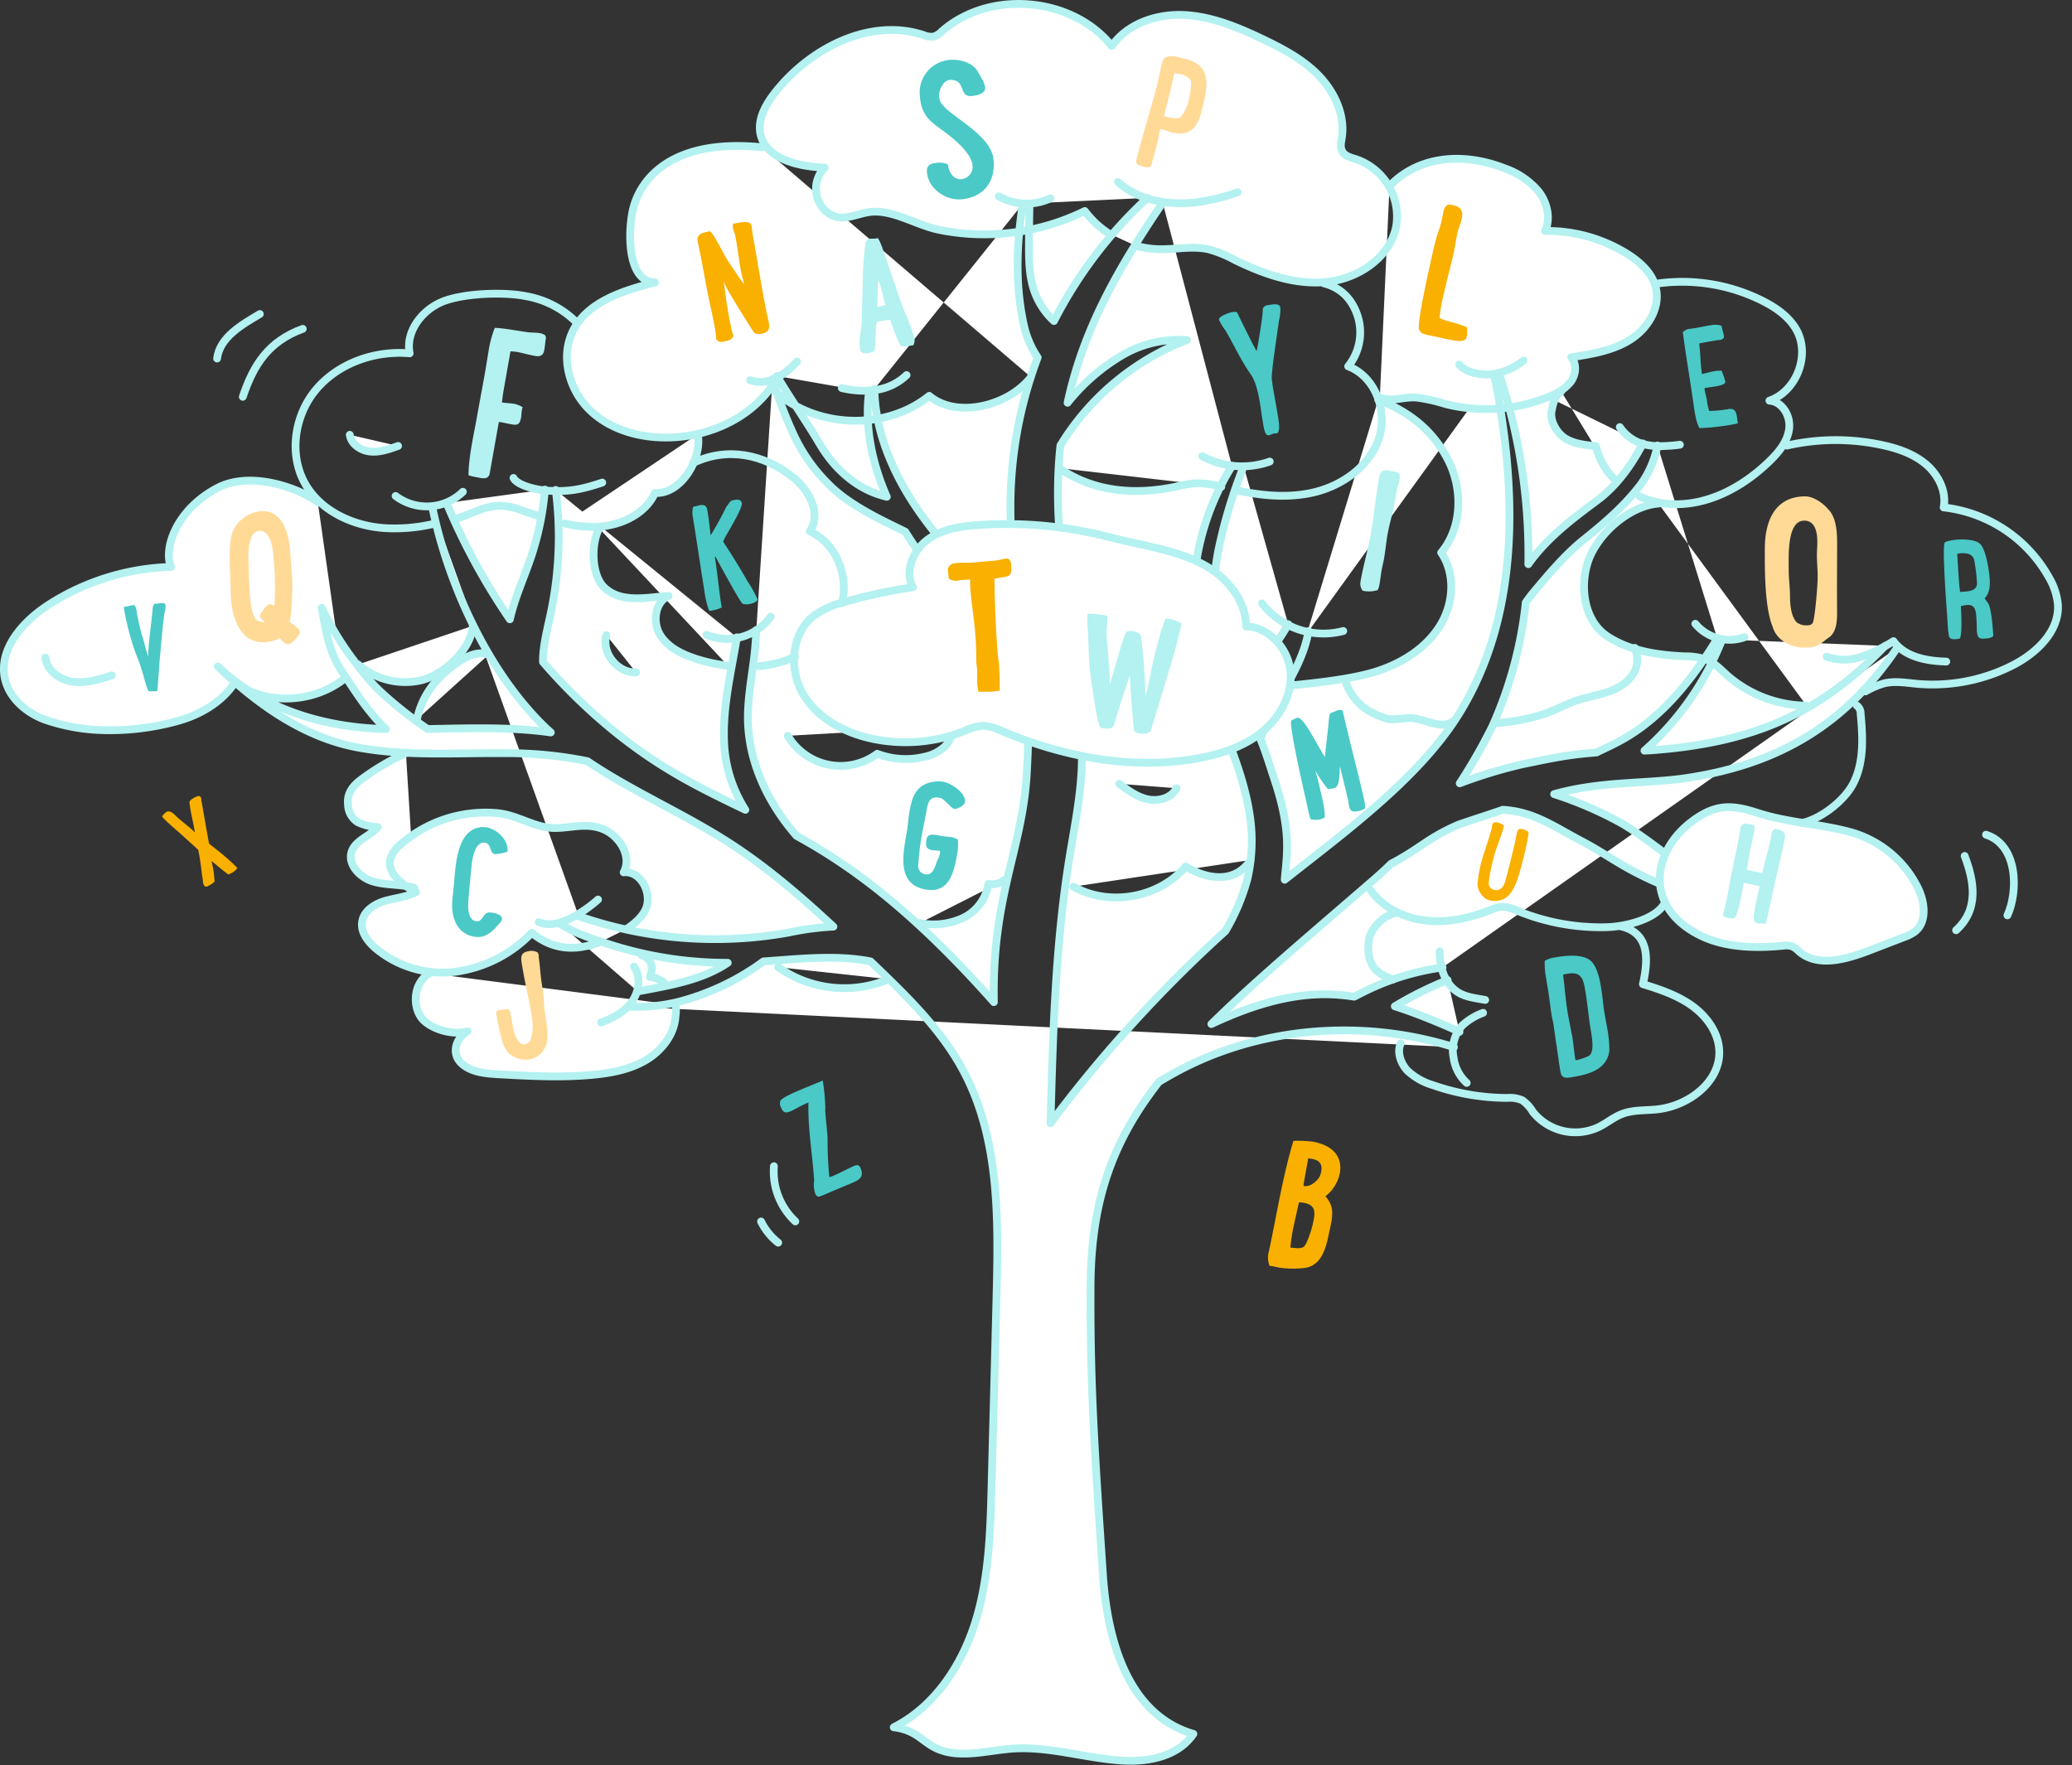 <svg xmlns="http://www.w3.org/2000/svg" viewBox="0 0 533.13 454.28"><rect x="0" y="0" width="533.13" height="454.28" fill="#333333" stroke="none"/><defs><style>.cls-1{fill:#fff;}.cls-2{fill:none;stroke:#b4f1f1;stroke-linecap:round;stroke-linejoin:round;stroke-width:2px;}.cls-3{fill:#b4f1f1;}.cls-4{fill:#4ac9c7;}.cls-5{fill:#f9b000;}.cls-6{fill:#ffda97;}</style></defs><title>Zeichenfläche 6</title><g id="Ebene_1" data-name="Ebene 1"><path class="cls-1" d="M401.7,100.73c-1.62,1.08-2.11,3.17-2.47,5.07-.49,2.59,1.46,5.89,3.77,7.18s5,1.57,7.67,1.83a17,17,0,0,0,4.92,8.7M357.53,47.88c7.68-8,19.33-8.63,29.65-4.55a19.92,19.92,0,0,1,8.76,6c2.17,2.86,3.09,6.83,1.64,10.1a39,39,0,0,1,20.81,5.72c3.44,2.1,6.72,5,7.66,8.92,1.24,5.14-2.09,10.51-6.59,13.35s-9.92,3.72-15.19,4.53c1.51,1.69,1.23,4.43-.08,6.27a12.41,12.41,0,0,1-5.52,3.82A42.66,42.66,0,0,1,372,104a44,44,0,0,0-7.47-1.68c-3.6-.26-6.09,1.21-9.5,0M11.68,169.24c.36,3.35,3.72,5.76,7.09,6.21s6.73-.59,10-1.62M90,111.9c.33,2.41,2.82,4.07,5.27,4.31s4.85-.61,7.16-1.44m53.59,48.69c-1.27,4.57,2.87,9.76,7.64,9.58M288,201.71c2.26,1.7,4.61,3.43,7.38,4s6.07-.35,7.33-2.86m-100-13.49a15.78,15.78,0,0,0,23,4.63,20.64,20.64,0,0,0,12.36.72,10.53,10.53,0,0,0,5-2.57A5.32,5.32,0,0,0,244.6,187m31.62,41.18c9.23,5.2,22,2.9,28.85-5.17,6.1,3.61,12.86,4.18,16.76-1.7m-85.18,16.25a18.22,18.22,0,0,0,11.15-1.33,11.71,11.71,0,0,0,6.51-8.75,5.17,5.17,0,0,0,4.14-1m-58.22,22.43A29.55,29.55,0,0,0,228.7,252M104.45,193.83a60.41,60.41,0,0,0-11.9,7.08c-3,2.37-3.17,4.6-3,6.23A5.49,5.49,0,0,0,92,211.56a13.16,13.16,0,0,0,5.21,1.29c-2,2.34-5.62,3.32-6.68,6.19-1.22,3.34,2,6.79,5.47,7.82s7.17.62,10.6,1.64m19.11-60c-2.5-1-5.33.22-7.55,1.72-5.68,3.83-9.4,8.27-10.89,14.93m224.92-8.75c6.63-.67,16.3-1.67,22.61-3.82S367,166.67,370.53,161s4-13.31.29-18.78c5.49-6.55,5.62-16.49,1.67-24.05S362.6,106,354.62,102.87M279,180.65a20.47,20.47,0,0,0,13.94,1A11.74,11.74,0,0,1,296,181a11.93,11.93,0,0,1,3.37.71,18.74,18.74,0,0,0,10.85-.28m-96.13-18.31c-1.38,1.15-1.3,3.43-.23,4.87a8.09,8.09,0,0,0,4.57,2.66,21.17,21.17,0,0,0,8,.57,9.92,9.92,0,0,1,2.82-.14,9.3,9.3,0,0,1,3.28,1.54,32,32,0,0,0,26.91,2.85m-148.91,75c-4.63,2.76-4.37,9.56-1.39,12.24s8.07,3.64,11.13,2.7c-3,1.79-4.12,5.61-1.72,8.06s6.18,2.79,9.61,3c8.14.45,16.32.9,24.43.13,4.76-.45,9.59-1.37,13.68-3.82s7.35-6.68,7.55-11.42a8.32,8.32,0,0,0,0-2.73m-2.37-5.14a6.36,6.36,0,0,0-4.24-2.08c1.08-2.8.3-4.65-2-5.52m-4-6.81c2.34-1.55,4.36-3.44,5.09-5.51,1.43-4-1.54-9.53-5.83-9.07,2.25-4.16-1.11-9.55-5.55-11.22-5-1.88-9.66.5-14.52-.4-4.43-.82-8.08-3.33-12.88-3.66A33.3,33.3,0,0,0,103,217.37a7.94,7.94,0,0,0-2.52,3.56c-1,3.79,3.07,6.83,6.56,8.66-2.45,1.28-5.31,1.48-8,2.27s-5.36,2.53-5.84,5.23,1.33,5.09,3.33,6.86a26.68,26.68,0,0,0,20.81,6.11,33.35,33.35,0,0,0,19.49-10c5.36,4.42,11.08,4.79,17.61,2.37M154.17,136c-2.16,4-2,12,1.26,15.14,4.28,4.11,10.65,2.66,16.59,2.22-3.62,1.68-4.2,7-2,10.3s6.1,5,9.93,6.16a47.52,47.52,0,0,0,7.39,1.53M81.76,129.19c-5.58-4-17.64-7.94-25.84-3.61C45.3,131.19,42,141.2,44,145.9a61.4,61.4,0,0,0-31.52,9.76c-6.63,4.28-12.93,11.42-11.2,19.07,1.1,4.92,5.4,8.64,10.14,10.43a49.62,49.62,0,0,0,15.8,2.76,65,65,0,0,0,17.88-2.2c6.07-1.56,11.9-4.85,15.31-10.07,8,5.91,20,5.28,27.85-.7m91.28-63.2c1.18,6.42-4.44,15.58-11,15.1-2.62,5.74-9.4,8.68-15.75,8.74a33.26,33.26,0,0,1-7.5-.87m127.21-14.26c8.89,6.14,19.42,7,30,4.8a34.4,34.4,0,0,1,5.11-.9,22.81,22.81,0,0,1,6.64.93M196.13,37.9C171.8,35.45,164,47,162.63,55.05c-1.13,6.47-.71,17.54,5.91,17.63-8.11,2.08-17.15,4.87-21,12.25-3.5,6.7-1.18,15.45,4.3,20.69s13.46,7.28,21.06,6.95c9.85-.43,19.77-4.88,25.47-12.87,10.49,10.51,29.16,11.51,40.72,2.17,7.13,6,20.53,2.53,26.17-4.82M292.12,63.2a24,24,0,0,0,6,.93c4.35.11,8.77-.93,13,.06a31.33,31.33,0,0,1,6.47,2.65c7.37,3.61,15.46,6.53,23.63,5.74s16.37-6.23,18-14.21A15.58,15.58,0,0,0,349,41c-1.34-.42-2.9-.77-3.6-2s-.3-2.44-.13-3.67c.85-5.82-1.92-11.71-6-15.93s-9.46-7-14.81-9.55c-6.32-3-13-5.7-19.95-6s-14.46,2.24-18.44,8C275.84-.94,254.5-2.72,242.28,8.13a4.94,4.94,0,0,1-2,1.28A5.08,5.08,0,0,1,237.57,9c-13.72-4.48-29,3.34-37.94,14.56-2.46,3.08-4.7,6.87-4,10.74,1.29,6.62,9.77,8.59,16.55,8.83A7.84,7.84,0,0,0,212.13,54c4.15,4.09,8.23.59,12.78.47,5.54-.14,11.3,3.61,16.82,4.7a58.7,58.7,0,0,0,37.39-4.86,24.28,24.28,0,0,0,6,5.67M143.86,237.58c3.63,2.43,7.64,3.7,11.81,5.09a99.37,99.37,0,0,0,31.58,5.11c-5.65,3.86-12.91,5.43-19.8,6.74l-3.37.63m-2.25,3.9a44.2,44.2,0,0,0,12.4-1.14A64.37,64.37,0,0,0,196,247.74l.45-.32c9.3-.65,18.76-1.73,27.55,0,.16.17.33.33.5.48,8.77,8.42,17.68,17,23.4,27.73,9.32,17.45,9,38.2,8.51,57.95q-.63,24.3-1.27,48.59c-.31,11.79-.64,23.76-4.1,35s-10.48,22-21.08,27.35a13.9,13.9,0,0,1,5.67,1.92c1.56,1,2.93,2.21,4.53,3.1,6,3.34,13.42,1,20.29.48,9.18-.65,18.21,2.28,27.38,3,7.26.61,15.15-.8,19.23-6.79-16.71-4.91-22.1-23.69-23.27-40.95-2.35-34.6-3.31-50-3.18-74.55.13-22,5.83-37.3,17.59-52.32,1.45-.86,2.91-1.71,4.38-2.51,21.6-11.74,48.11-13.78,71.52-6.41m1.43-3.94c-1.87-.87-3.76-1.68-5.64-2.47-3.61-1.5-7.28-2.92-11-4.11a92.85,92.85,0,0,1,13.59-6.74m-1.31-3.25a65.19,65.19,0,0,0-19.73,6c-1,.49-2,1-3,1.52a50,50,0,0,0-6.23-.6c-10.64-.29-20.79,3.1-30.52,7.64,10.93-10.78,24.85-22.48,41.91-37.25,1.44-1.25,2.89-2.57,4.33-4,7.6-4,9.21-6.48,17.08-9.95.86-.38,10.78-3.57,11.64-3.94,8.06.45,13.25,4.38,20.39,8.11,3.85,2,7.45,4.45,11.22,6.59,15,8.53,32.48,12.05,49.74,13.47-12.38-3.28-25.05-6.69-35.51-14-4.72-3.3-10.31-7.83-15.3-10.72a97.38,97.38,0,0,0-17.31-7.48c12.16-3.41,23.79-2.61,33.92-4.12,24.85-3.69,41.59-14.58,54.36-33.57m-3.1-.47c-16.65,17.22-33.56,24.78-59.24,26.81-.9.07-1.8.11-2.7.16a74.61,74.61,0,0,0,20-28.62m-1.25-.19c-6.36,10.27-13.86,20-24.36,25.92-2.18,1.22-4.47,2.27-6.73,3.36-7.73.61-11.45,1.48-18.92,3a123.78,123.78,0,0,0-16.27,4.94,141.05,141.05,0,0,0,8.4-14.69,104.33,104.33,0,0,0,8.59-31.85c.62-.88,1.26-1.75,1.95-2.57,3.95-4.72,8.09-9.68,12.89-13.54,5.59-4.5,10.48-8.64,14.81-14.35a25.7,25.7,0,0,0,4.25-9.93m-3.75-.54c-3,5.7-6.82,11-11.79,14.67-6.74,5-13,9.78-17.7,16.4A147.73,147.73,0,0,0,385.67,96m-1.23.28c6,30.1,6.83,62.48-9.47,88.12-10.32,16.23-29.25,30-44.41,42,.53-6.56,1.85-12.34-2.68-25.89-1.15-3.44-2.17-6.94-3.56-10.29.35-1,.72-2,1.14-3,3-7.11,7.86-13.44,10.24-20.8a35.09,35.09,0,0,0,1-4m-5.24-1.78c-1.95,3.51-4.46,6.71-6.59,10.12a56.58,56.58,0,0,0-5.11,10.46,78.93,78.93,0,0,1-4-7.84c-4.12-9.85-4.28-21-2.33-31.47A129.37,129.37,0,0,1,320,120m-3-.08a65.49,65.49,0,0,0-8.58,48.1c3.07,14.11,10.85,27,13.06,41.25a43.49,43.49,0,0,1-.55,17.05,54.47,54.47,0,0,1-5.63,13.29,345.9,345.9,0,0,0-45,49.42c.61-22.71,1.22-45.5,4.82-67.93,1.36-8.49,3.15-16.95,3.25-25.54.1-9.81,0-25.18-2.11-34.77-3.94-17.73-4.85-32.74-3.41-46.16A65.79,65.79,0,0,1,305.4,87.51a29,29,0,0,0-16.81,4,51.56,51.56,0,0,0-13.23,11.32c-.23.26-.45.54-.67.82,4.05-18.92,13-34.56,24.47-51.49m-3.9-1.23a113.06,113.06,0,0,0-24.07,31.69,19.12,19.12,0,0,1-5.05-7.66c-1.4-4-1.41-8.35-1.38-12.6,0-3.34.08-6.68.14-10m-1.73.06c-1.62,10.46-2,20.77.22,31A24.17,24.17,0,0,0,267,92,108.45,108.45,0,0,0,260,131.35c0,10.76,2.13,19.28,3.51,31.78-.91-1.11-1.83-2.21-2.77-3.28-8.62-9.84-18.17-19-25.39-29.87-5.9-8.9-10.2-19.33-10.37-29.85m-1.38.77c-1.18,9,.82,18.43,4.58,26.95-7.36-1.72-13.26-6.84-17.19-13.47-3.68-6.2-6.46-10-11.11-17.62m-1.1.76a107.43,107.43,0,0,0,5.15,13.71,43.65,43.65,0,0,0,9,13.12c5.31,5.5,13.11,9.12,20,12.48,6.46,10.47,15,19.61,22.94,29.08a70.2,70.2,0,0,1,8.65,12.19c.19,6,.13,12.9-.33,21-1.11,19.51-9,31.5-8.46,58.8-21.3-24-36.94-35.18-50.79-42.8-7.46-8.56-12.46-19.18-12.51-30.4,0-5.46,1.09-10.86,1.7-16.29q.34-3.12.47-6.26m-5,1.87c-1.45,8.79-3.59,17.51-3.31,26.39a35,35,0,0,0,5.49,18c-10.94-5.28-21.5-10.25-33.95-20.38a143.75,143.75,0,0,1-18.12-17.67c0-.31,0-.62,0-.93.16-4,1.25-8,2.08-12a94.81,94.81,0,0,0,1.2-31.34M140.2,126a73.17,73.17,0,0,1-3.57,17.38c-1.8,5.32-4.22,10.56-5.44,16a167.54,167.54,0,0,1-16.29-29.93m-3.64,1.18c4.15,20.05,14.56,42.69,29.15,56.67.42.41.87.8,1.31,1.2-10.41-1.48-21.07-1.07-31.7-.89-3.94-2.58-11.69-8.7-14.74-12.33-1.14-1.36-2.16-2.62-3.08-3.81a79.05,79.05,0,0,1-9.43-15.05c1.15,6.23,1.85,11.48,5.46,16.76,3,4.41,6.35,10,11.09,14.44-16-.36-31.79-5.16-43.26-16.1,10.13,9.76,22.14,18.28,36,20.85,12.45,2.31,25.24,1.34,37.9,1.46a103.71,103.71,0,0,1,21.19,2.06c11.4,7.71,24.41,13.3,36.09,20.76,9.82,6.28,18.66,13.89,27.2,21.82A72.73,72.73,0,0,0,202.92,240a107,107,0,0,1-54-4.22M426.73,129.6c-7.69.56-16.21,8.22-18.33,15.58-1.92,6.62-.56,14.82,5.23,18.61s13,4.81,19.91,5.12a16.28,16.28,0,0,1,5.61.88c2.08.86,3.66,2.59,5.34,4.09a31.51,31.51,0,0,0,20.33,7.72"/><path class="cls-2" d="M401.7,100.73c-1.62,1.08-2.11,3.17-2.47,5.07-.49,2.59,1.46,5.89,3.77,7.18s5,1.57,7.67,1.83a17,17,0,0,0,4.92,8.7M357.53,47.88c7.68-8,19.33-8.63,29.65-4.55a19.92,19.92,0,0,1,8.76,6c2.17,2.86,3.09,6.83,1.64,10.1a39,39,0,0,1,20.81,5.72c3.44,2.1,6.72,5,7.66,8.92,1.24,5.14-2.09,10.51-6.59,13.35s-9.92,3.72-15.19,4.53c1.51,1.69,1.23,4.43-.08,6.27a12.41,12.41,0,0,1-5.52,3.82A42.66,42.66,0,0,1,372,104a44,44,0,0,0-7.47-1.68c-3.6-.26-6.09,1.21-9.5,0M11.68,169.24c.36,3.35,3.72,5.76,7.09,6.21s6.73-.59,10-1.62M90,111.9c.33,2.41,2.82,4.07,5.27,4.31s4.85-.61,7.16-1.44m53.59,48.69c-1.27,4.57,2.87,9.76,7.64,9.58M288,201.71c2.26,1.7,4.61,3.43,7.38,4s6.07-.35,7.33-2.86m-100-13.49a15.78,15.78,0,0,0,23,4.63,20.64,20.64,0,0,0,12.36.72,10.53,10.53,0,0,0,5-2.57A5.32,5.32,0,0,0,244.6,187m31.62,41.18c9.23,5.2,22,2.9,28.85-5.17,6.1,3.61,12.86,4.18,16.76-1.7m-85.18,16.25a18.22,18.22,0,0,0,11.15-1.33,11.71,11.71,0,0,0,6.51-8.75,5.17,5.17,0,0,0,4.14-1m-58.22,22.43A29.55,29.55,0,0,0,228.7,252M104.45,193.83a60.41,60.41,0,0,0-11.9,7.08c-3,2.37-3.17,4.6-3,6.23A5.49,5.49,0,0,0,92,211.56a13.16,13.16,0,0,0,5.21,1.29c-2,2.34-5.62,3.32-6.68,6.19-1.22,3.34,2,6.79,5.47,7.82s7.17.62,10.6,1.64m19.11-60c-2.5-1-5.33.22-7.55,1.72-5.68,3.83-9.4,8.27-10.89,14.93m224.92-8.75c6.63-.67,16.3-1.67,22.61-3.82S367,166.67,370.53,161s4-13.31.29-18.78c5.49-6.55,5.62-16.49,1.67-24.05S362.6,106,354.62,102.87M279,180.65a20.47,20.47,0,0,0,13.94,1A11.74,11.74,0,0,1,296,181a11.93,11.93,0,0,1,3.37.71,18.74,18.74,0,0,0,10.85-.28m-96.13-18.31c-1.38,1.15-1.3,3.43-.23,4.87a8.09,8.09,0,0,0,4.57,2.66,21.17,21.17,0,0,0,8,.57,9.92,9.92,0,0,1,2.82-.14,9.3,9.3,0,0,1,3.28,1.54,32,32,0,0,0,26.91,2.85m-148.91,75c-4.63,2.76-4.37,9.56-1.39,12.24s8.07,3.64,11.13,2.7c-3,1.79-4.12,5.61-1.72,8.06s6.18,2.79,9.61,3c8.14.45,16.32.9,24.43.13,4.76-.45,9.59-1.37,13.68-3.82s7.35-6.68,7.55-11.42a8.32,8.32,0,0,0,0-2.73m-2.37-5.14a6.36,6.36,0,0,0-4.24-2.08c1.08-2.8.3-4.65-2-5.52m-4-6.81c2.34-1.55,4.36-3.44,5.09-5.51,1.43-4-1.54-9.53-5.83-9.07,2.25-4.16-1.11-9.55-5.55-11.22-5-1.88-9.66.5-14.52-.4-4.43-.82-8.08-3.33-12.88-3.66A33.3,33.3,0,0,0,103,217.37a7.94,7.94,0,0,0-2.52,3.56c-1,3.79,3.07,6.83,6.56,8.66-2.45,1.28-5.31,1.48-8,2.27s-5.36,2.53-5.84,5.23,1.33,5.09,3.33,6.86a26.68,26.68,0,0,0,20.81,6.11,33.35,33.35,0,0,0,19.49-10c5.36,4.42,11.08,4.79,17.61,2.37M154.17,136c-2.16,4-2,12,1.26,15.14,4.28,4.11,10.65,2.66,16.59,2.22-3.62,1.68-4.2,7-2,10.3s6.1,5,9.93,6.16a47.52,47.52,0,0,0,7.39,1.53M81.76,129.19c-5.58-4-17.64-7.94-25.84-3.61C45.3,131.19,42,141.2,44,145.9a61.4,61.4,0,0,0-31.52,9.76c-6.63,4.28-12.93,11.42-11.2,19.07,1.1,4.92,5.4,8.64,10.14,10.43a49.62,49.62,0,0,0,15.8,2.76,65,65,0,0,0,17.88-2.2c6.07-1.56,11.9-4.85,15.31-10.07,8,5.91,20,5.28,27.85-.7m91.28-63.2c1.18,6.42-4.44,15.58-11,15.1-2.62,5.74-9.4,8.68-15.75,8.74a33.26,33.26,0,0,1-7.5-.87m127.21-14.26c8.89,6.14,19.42,7,30,4.8a34.4,34.4,0,0,1,5.11-.9,22.81,22.81,0,0,1,6.64.93M196.13,37.9C171.8,35.45,164,47,162.63,55.05c-1.13,6.47-.71,17.54,5.91,17.63-8.11,2.08-17.15,4.87-21,12.25-3.5,6.7-1.18,15.45,4.3,20.69s13.46,7.28,21.06,6.95c9.85-.43,19.77-4.88,25.47-12.87,10.49,10.51,29.16,11.51,40.72,2.17,7.13,6,20.53,2.53,26.17-4.82M292.12,63.2a24,24,0,0,0,6,.93c4.35.11,8.77-.93,13,.06a31.33,31.33,0,0,1,6.47,2.65c7.37,3.61,15.46,6.53,23.63,5.74s16.37-6.23,18-14.21A15.58,15.58,0,0,0,349,41c-1.34-.42-2.9-.77-3.6-2s-.3-2.44-.13-3.67c.85-5.82-1.92-11.71-6-15.93s-9.46-7-14.81-9.55c-6.32-3-13-5.7-19.95-6s-14.46,2.24-18.44,8C275.84-.94,254.5-2.72,242.28,8.13a4.94,4.94,0,0,1-2,1.28A5.08,5.08,0,0,1,237.57,9c-13.72-4.48-29,3.34-37.94,14.56-2.46,3.08-4.7,6.87-4,10.74,1.29,6.62,9.77,8.59,16.55,8.83A7.84,7.84,0,0,0,212.13,54c4.15,4.09,8.23.59,12.78.47,5.54-.14,11.3,3.61,16.82,4.7a58.7,58.7,0,0,0,37.39-4.86,24.28,24.28,0,0,0,6,5.67M143.86,237.58c3.63,2.43,7.64,3.7,11.81,5.09a99.37,99.37,0,0,0,31.58,5.11c-5.65,3.86-12.91,5.43-19.8,6.74l-3.37.63m-2.25,3.9a44.2,44.2,0,0,0,12.4-1.14A64.37,64.37,0,0,0,196,247.74l.45-.32c9.3-.65,18.76-1.73,27.55,0,.16.17.33.33.5.48,8.77,8.42,17.68,17,23.4,27.73,9.32,17.45,9,38.2,8.51,57.95q-.63,24.3-1.27,48.59c-.31,11.79-.64,23.76-4.1,35s-10.48,22-21.08,27.35a13.9,13.9,0,0,1,5.67,1.92c1.56,1,2.93,2.21,4.53,3.1,6,3.34,13.42,1,20.29.48,9.18-.65,18.21,2.28,27.38,3,7.26.61,15.15-.8,19.23-6.79-16.71-4.91-22.1-23.69-23.27-40.95-2.35-34.6-3.31-50-3.18-74.55.13-22,5.83-37.3,17.59-52.32,1.45-.86,2.91-1.71,4.38-2.51,21.6-11.74,48.11-13.78,71.52-6.41m1.43-3.94c-1.87-.87-3.76-1.68-5.64-2.47-3.61-1.5-7.28-2.92-11-4.11a92.85,92.85,0,0,1,13.59-6.74m-1.31-3.25a65.19,65.19,0,0,0-19.73,6c-1,.49-2,1-3,1.52a50,50,0,0,0-6.23-.6c-10.64-.29-20.79,3.1-30.52,7.64,10.93-10.78,24.85-22.48,41.91-37.25,1.44-1.25,2.89-2.57,4.33-4,7.6-4,9.21-6.48,17.08-9.95.86-.38,10.78-3.57,11.64-3.94,8.06.45,13.25,4.38,20.39,8.11,3.85,2,7.45,4.45,11.22,6.59,15,8.53,32.48,12.05,49.74,13.47-12.38-3.28-25.05-6.69-35.51-14-4.72-3.3-10.31-7.83-15.3-10.72a97.38,97.38,0,0,0-17.31-7.48c12.16-3.41,23.79-2.61,33.92-4.12,24.85-3.69,41.59-14.58,54.36-33.57m-3.1-.47c-16.65,17.22-33.56,24.78-59.24,26.81-.9.07-1.8.11-2.7.16a74.61,74.61,0,0,0,20-28.62m-1.25-.19c-6.36,10.27-13.86,20-24.36,25.92-2.18,1.22-4.47,2.27-6.73,3.36-7.73.61-11.45,1.48-18.92,3a123.78,123.78,0,0,0-16.27,4.94,141.05,141.05,0,0,0,8.4-14.69,104.33,104.33,0,0,0,8.59-31.85c.62-.88,1.26-1.75,1.95-2.57,3.95-4.72,8.09-9.68,12.89-13.54,5.59-4.5,10.48-8.64,14.81-14.35a25.7,25.7,0,0,0,4.25-9.93m-3.75-.54c-3,5.7-6.82,11-11.79,14.67-6.74,5-13,9.78-17.7,16.4A147.73,147.73,0,0,0,385.67,96m-1.23.28c6,30.1,6.83,62.48-9.47,88.12-10.32,16.23-29.25,30-44.41,42,.53-6.56,1.85-12.34-2.68-25.89-1.15-3.44-2.17-6.94-3.56-10.29.35-1,.72-2,1.14-3,3-7.11,7.86-13.44,10.24-20.8a35.09,35.09,0,0,0,1-4m-5.24-1.78c-1.95,3.51-4.46,6.71-6.59,10.12a56.58,56.58,0,0,0-5.11,10.46,78.93,78.93,0,0,1-4-7.84c-4.12-9.85-4.28-21-2.33-31.47A129.37,129.37,0,0,1,320,120m-3-.08a65.49,65.49,0,0,0-8.58,48.1c3.07,14.11,10.85,27,13.06,41.25a43.49,43.49,0,0,1-.55,17.05,54.47,54.47,0,0,1-5.63,13.29,345.9,345.9,0,0,0-45,49.42c.61-22.71,1.22-45.5,4.82-67.93,1.36-8.49,3.15-16.95,3.25-25.54.1-9.81,0-25.18-2.11-34.77-3.94-17.73-4.85-32.74-3.41-46.16A65.79,65.79,0,0,1,305.4,87.51a29,29,0,0,0-16.81,4,51.56,51.56,0,0,0-13.23,11.32c-.23.26-.45.54-.67.82,4.05-18.92,13-34.56,24.47-51.49m-3.9-1.23a113.06,113.06,0,0,0-24.07,31.69,19.12,19.12,0,0,1-5.05-7.66c-1.4-4-1.41-8.35-1.38-12.6,0-3.34.08-6.68.14-10m-1.73.06c-1.62,10.46-2,20.77.22,31A24.17,24.17,0,0,0,267,92,108.45,108.45,0,0,0,260,131.35c0,10.76,2.13,19.28,3.51,31.78-.91-1.11-1.83-2.21-2.77-3.28-8.62-9.84-18.17-19-25.39-29.87-5.9-8.9-10.2-19.33-10.37-29.85m-1.38.77c-1.18,9,.82,18.43,4.58,26.95-7.36-1.72-13.26-6.84-17.19-13.47-3.68-6.2-6.46-10-11.11-17.62m-1.1.76a107.43,107.43,0,0,0,5.15,13.71,43.65,43.65,0,0,0,9,13.12c5.31,5.5,13.11,9.12,20,12.48,6.46,10.47,15,19.61,22.94,29.08a70.2,70.2,0,0,1,8.65,12.19c.19,6,.13,12.9-.33,21-1.11,19.51-9,31.5-8.46,58.8-21.3-24-36.94-35.18-50.79-42.8-7.46-8.56-12.46-19.18-12.51-30.4,0-5.46,1.09-10.86,1.7-16.29q.34-3.12.47-6.26m-5,1.87c-1.45,8.79-3.59,17.51-3.31,26.39a35,35,0,0,0,5.49,18c-10.94-5.28-21.5-10.25-33.95-20.38a143.75,143.75,0,0,1-18.12-17.67c0-.31,0-.62,0-.93.16-4,1.25-8,2.08-12a94.81,94.81,0,0,0,1.2-31.34M140.2,126a73.17,73.17,0,0,1-3.57,17.38c-1.8,5.32-4.22,10.56-5.44,16a167.54,167.54,0,0,1-16.29-29.93m-3.64,1.18c4.15,20.05,14.56,42.69,29.15,56.67.42.41.87.8,1.31,1.2-10.41-1.48-21.07-1.07-31.7-.89-3.94-2.58-11.69-8.7-14.74-12.33-1.14-1.36-2.16-2.62-3.08-3.81a79.05,79.05,0,0,1-9.43-15.05c1.15,6.23,1.85,11.48,5.46,16.76,3,4.41,6.35,10,11.09,14.44-16-.36-31.79-5.16-43.26-16.1,10.13,9.76,22.14,18.28,36,20.85,12.45,2.31,25.24,1.34,37.9,1.46a103.71,103.71,0,0,1,21.19,2.06c11.4,7.71,24.41,13.3,36.09,20.76,9.82,6.28,18.66,13.89,27.2,21.82A72.73,72.73,0,0,0,202.92,240a107,107,0,0,1-54-4.22M426.73,129.6c-7.69.56-16.21,8.22-18.33,15.58-1.92,6.62-.56,14.82,5.23,18.61s13,4.81,19.91,5.12a16.28,16.28,0,0,1,5.61.88c2.08.86,3.66,2.59,5.34,4.09a31.51,31.51,0,0,0,20.33,7.72"/><path class="cls-1" d="M436.08,240c6.72,3.86,14.92,4.12,22.65,3.4a5.27,5.27,0,0,1,2.44.16,6.86,6.86,0,0,1,1.79,1.35c4.75,4.07,12,2,17.83-.22l8.93-3.44a11.21,11.21,0,0,0,3-1.5c3.17-2.53,2.55-7.56.79-11.2A27.59,27.59,0,0,0,476,214.11c-7.91-2.12-15.8-2.36-23.68-4.89-5.75-1.85-9.83-2.41-15.08.87-11.9,7.42-14.72,22.18-1.18,29.93"/><path class="cls-2" d="M436.08,240c6.72,3.86,14.92,4.12,22.65,3.4a5.27,5.27,0,0,1,2.44.16,6.86,6.86,0,0,1,1.79,1.35c4.75,4.07,12,2,17.83-.22l8.93-3.44a11.21,11.21,0,0,0,3-1.5c3.17-2.53,2.55-7.56.79-11.2A27.59,27.59,0,0,0,476,214.11c-7.91-2.12-15.8-2.36-23.68-4.89-5.75-1.85-9.83-2.41-15.08.87C425.36,217.51,422.54,232.27,436.08,240Z"/><path class="cls-2" d="M360.4,268.52c-1,2.34,0,5.13,1.72,7a16.34,16.34,0,0,0,6.57,3.74,58.27,58.27,0,0,0,19.18,3.29,7.85,7.85,0,0,1,3.83.62,9.8,9.8,0,0,1,2.73,3,14,14,0,0,0,16.66,4c2.17-1,4.05-2.65,6.3-3.5,2.78-1.06,5.85-.86,8.81-1.15,8.12-.79,16.47-7,16.17-15.07-.17-4.63-3.15-8.81-6.92-11.55s-8.28-4.25-12.73-5.63c1.61-7.11,1.38-13.29-5.78-14.9m-57.63-3.45c-3.21.46-6.82,4.11-7.16,7.3-.8,7.43,3.57,8.74,6.23,9.87m26.41-66a48.54,48.54,0,0,0,13.5-2.7c2.55-1,5-2.3,7.59-3.17,3-1,6.28-1.42,9.22-2.68s5.71-3.65,6.11-6.81a8.22,8.22,0,0,0-.58-4M346.41,176c2,4.84,5.21,7.24,10.2,8.89,1.86.62,5.38-.31,7.07-.06,3.54.52,7.18,2.83,10.15.85m89.75,26.13c4.84-1,10.86-5.66,13.17-10,2.89-5.44,2.58-11.95,2-18.08a2.57,2.57,0,0,0-1-2.16M352.66,229.09c3.22,4.57,8.73,7.23,14.32,7.83s11.24-.67,16.47-2.72a9.92,9.92,0,0,1,2.9-.83,9.8,9.8,0,0,1,4.23,1.09,56.32,56.32,0,0,0,22.8,4.15c4.69-.13,12.12-1.87,14.69-5.75"/><path class="cls-1" d="M252.36,135.08c-4.73.28-9.68.94-13.53,3.69s-6.15,8.19-3.93,12.37a133.51,133.51,0,0,0-17.39,3.73,23.33,23.33,0,0,0-8,3.51c-5.84,4.47-6.62,13.58-3,20s10.72,10.2,17.93,11.74a41.14,41.14,0,0,0,23.71-2,14,14,0,0,1,4.63-1.34,12.38,12.38,0,0,1,5,1.35c15.92,6.68,33.62,10.14,50.6,7,5.86-1.09,11.72-3,16.34-6.77s7.84-9.57,7.32-15.48-5.44-11.48-11.4-11.68c-.07-6.87-5.18-12.89-11.29-16.07-7.27-3.79-16.4-4.9-24.31-7a105.24,105.24,0,0,0-32.74-3"/><path class="cls-2" d="M252.36,135.08c-4.73.28-9.68.94-13.53,3.69s-6.15,8.19-3.93,12.37a133.51,133.51,0,0,0-17.39,3.73,23.33,23.33,0,0,0-8,3.51c-5.84,4.47-6.62,13.58-3,20s10.72,10.2,17.93,11.74a41.14,41.14,0,0,0,23.71-2,14,14,0,0,1,4.63-1.34,12.38,12.38,0,0,1,5,1.35c15.92,6.68,33.62,10.14,50.6,7,5.86-1.09,11.72-3,16.34-6.77s7.84-9.57,7.32-15.48-5.44-11.48-11.4-11.68c-.07-6.87-5.18-12.89-11.29-16.07-7.27-3.79-16.4-4.9-24.31-7A105.24,105.24,0,0,0,252.36,135.08Z"/><path class="cls-3" d="M227.81,78.54c-.51-2-1.47-6.28-1.89-6.21L225.74,79c.7-.11,1.37-.35,2.07-.47m7.5,8.69a2.61,2.61,0,0,1-.34,1.66c-1.11.09-2.24.51-3.29.1a49.17,49.17,0,0,1-2.6-6.67c-.67.07-1.28.13-1.93.24a10.32,10.32,0,0,0-1.56.34c-.57,2.67,0,6.39-.81,7.63-.87.15-3.16,1.11-3.46-.66a13.41,13.41,0,0,1,.16-4.64v0a18.62,18.62,0,0,0,.22-2.39L222,72.81a80.81,80.81,0,0,1,.67-10.1,1.29,1.29,0,0,1,1.21-1.26c.44-.08.9,0,1.34-.05a2.73,2.73,0,0,0,.6-.14c1,1.08,2,5.21,6.75,18.53v0a47,47,0,0,1,2.78,7.48"/><path class="cls-4" d="M212.32,285.38c.09,2.52.49,5,.62,7.5a96.13,96.13,0,0,0,.45,10.06,5.5,5.5,0,0,0,1.12-.39c1.85-.8,3.5-1.74,5.28-2.51.66-.28,1.25-.31,1.58.46,1.2,2.73-.63,3.28-2.91,4.27-2.44,1-4.75,2-7.11,3-.77.33-1.21.25-1.57-.55a7.23,7.23,0,0,1-.29-3.39l0,.05c-.4-6.48-1.67-13.47-1.47-20.16l-.62.27c-1.39.6-2.64,1.41-4,2s-1.89.31-2.46-1a2.14,2.14,0,0,1-.13-1.76l0,0c.53-.69,2.5-1.63,4.59-2.53s4.36-1.79,5.49-2.27a3.75,3.75,0,0,0,.79-.39,51.65,51.65,0,0,1,.69,7.36"/><path class="cls-5" d="M338,298.32c-.34-.08-.75-.11-1.15-.2l-.25,0c-.33,2.1-1.33,7.06-1.18,7.08,1.89.4,3.49-1.54,3.63-1.67a4,4,0,0,0,.86-1.84c.36-1.68-.06-2.95-1.91-3.33m-2.31,11.24a5.39,5.39,0,0,0-1.48-.15c-.42,2-.88,3.9-1.28,5.83a43,43,0,0,0-.91,5.81c1,0,2.46.4,3.37-.18s2.14-4.73,2.34-5.67c.51-2.42,1.3-4.95-2-5.64m-.46,16.75a25,25,0,0,1-5.91-.09l-1.36-.28a11.88,11.88,0,0,0-1.35-.23,5.74,5.74,0,0,1-.15-3.75c2-9.36,3.6-19.51,6.3-28.4a29.87,29.87,0,0,1,5.26.26c5,1,7.55,3.95,6.62,8.35a10.18,10.18,0,0,1-3.64,5.66c2.65,3,1.75,5.53.76,10.23-.77,3.66-2.09,7.94-6.53,8.25"/><path class="cls-4" d="M129.17,236.49a1.85,1.85,0,0,1-.6,1.06c-1.47,1.76-3.35,3.79-5.87,3.59-5.09-.39-6.66-5.08-6.33-9.16.14-1.82.37-3.6.52-5.42.37-4.71,1-13.8,7.58-13.71l.26,0c2.82.22,6.11,3.17,5.87,6.18,0,.38-2.77.81-3.19.77-1.59-.12-.82-2.79-2.78-2.95-2.31-.18-3.06,3.78-3.24,5.51q-.51,4.77-.89,9.54c-.12,1.57-.14,5,2.13,5.21,1.75.13,1.52-2.45,3.54-2.29.85.07,3.09.5,3,1.65"/><path class="cls-4" d="M404.49,266.36c.35,2.13.52,4.3.88,6.48l.22,0a14.82,14.82,0,0,0,3-1c2-.8.88-5.56.48-8.26s-.66-5.49-1.1-8.18c-.48-2.91-.79-5.42-4.42-4.84a12.58,12.58,0,0,0-1.36.27c.42,3.19.63,6.48,1.15,9.62.33,2,.79,4,1.11,5.94M399.78,264c-.15-.95-.41-1.89-.57-2.89-.33-2.05-.53-4.12-.87-6.22l-.11-.63c-.11-.69-.25-1.5-.39-2.41a19.67,19.67,0,0,1-.37-4.57,6.56,6.56,0,0,1,2.54-.87l.68-.12c2.57-.41,6.83-.81,8.8,1.15,1.66,1.74,2.19,5,2.56,7.29.3,1.82.41,3.63.7,5.45.24,1.41.5,2.72.73,4.14a32.15,32.15,0,0,1,.62,6.11c-.73,5-5.49,6.11-10,6.84-2.47.4-2.47-.67-2.75-2.41-.34-2-.58-4.1-.91-6.15-.26-1.59-.43-3.16-.68-4.71"/><path class="cls-4" d="M445.08,105.26c2-.28,1.77,2.34,2.08,3.7-1.29.29-2.62.52-4,.7a50.84,50.84,0,0,1-5.88.51c-.81-1.33-1.21-3.9-1.44-5.49-.89-6.37-2-12.8-2.85-19.17a2.83,2.83,0,0,1,2.09-.91c1.84-.26,3.65-.7,5.44-.95a5,5,0,0,1,2.4.17c.2.86.56,2,.65,2.7s-.72,1-1.37,1c-1.68.23-3.35.54-5,.88.34,2.43.3,4.87.64,7.3a2.66,2.66,0,0,0,.12.56c1.2-.28,2.4-.64,3.62-.81.46-.06.93,0,1.35-.11a20.09,20.09,0,0,1,1,2.84c.17,1.17-3.66,1.35-5.37,1.71l.05.34c.1,1,.46,1.87.59,2.82a13.27,13.27,0,0,0,.58,2.7,29.17,29.17,0,0,0,4.42-.38c.23,0,.53-.12.8-.15"/><path class="cls-3" d="M140.49,86.88c-.19,1-.25,2.11-.45,3.21-.25,1.4-1,1.74-2.38,1.51-1.52-.27-2.95-.7-4.47-1-.59-.1-1.24-.15-1.84-.19l-1.74,9.87c-.2,1.11-.33,2.22-.46,3.28,1,.18,2.2.2,3.25.38a7.7,7.7,0,0,1,2.08.84,2.81,2.81,0,0,0-.18.69c-.13.7-.12,1.36-.23,2-.38,2.15-1.25,1.94-2.77,1.67-.7-.12-1.34-.29-2-.41a4.51,4.51,0,0,0-.95-.11L126,121.84c-.33,1.86-2.31,1.15-3.6.93a18.59,18.59,0,0,1-1.85-.44c0-4.73,1.36-10.43,2.27-15.6.65-3.66,1.36-7.37,2-11,.29-1.62.55-3.43.87-5.24a27.39,27.39,0,0,1,1.62-6.12c2.87.14,5.72.76,8.55,1.13,1.07.13,2.1.07,3.09.24a3,3,0,0,1,1.35.59Z"/><path class="cls-4" d="M241.25,221.27a6.26,6.26,0,0,0,.63-1.77c.05-.26.13-.47-.31-.55-.61-.11-1.25-.08-1.86-.19-1.66-.29-1.54-1.48-1.31-2.78s1.45-1.32,3-1l1.1.19c.79.14,1.64.15,2.43.29a4.13,4.13,0,0,1,1.55.63,15.47,15.47,0,0,1-.3,4.29c-.86,4.86-2.36,9.53-8,8.54-7.92-1.38-5.63-10-4.76-15.43.23-1.57.33-3.17.61-4.73.58-3.31,1.46-6.24,5-7.32v0a8.72,8.72,0,0,1,3.56-.28c2.46.43,6.08,3.17,5.7,5.3-.16.91-2.08,1.83-2.78,1.7s-2.39-2.3-3.31-2.72h0a5.83,5.83,0,0,0-.6-.15c-2.54-.45-2.87,1.46-3.21,3.37-.38,2.13-.84,4.25-1.22,6.37a65,65,0,0,0-.89,7.37,2.15,2.15,0,0,0,1.83,2.6c2.15.38,2.51-2.42,3.16-3.79Z"/><path class="cls-3" d="M453.42,224.7c.7-3.29,1.78-6.43,2.35-9.7.18-1,.36-1.81,1.58-1.6s2.13.92,1.89,2.25c-.68,3.87-1.67,7.69-2.55,11.53-.78,3.51-1.48,7.07-2.38,10.56-.69-.13-1.38,0-2.1-.14-1.34-.23-1-1.94-.81-3,.38-2.16.85-4.39,1.36-6.53-1.3-.23-2.54-.61-3.8-.82l-.27-.05c-.55,2.88-1.56,9-2.61,9.14a5.44,5.44,0,0,1-1.4-.09c-.39-.06-1.4-.32-1.3-.89.25-1.41.77-3,1.07-4.71l.48-2.74c.79-4.48,1.88-8.86,2.67-13.31.06-.38.06-.77.12-1.15.3-1.67,1.19-1.56,2.49-1.33s1.36.55,1.16,1.69c-.38,2.13-.9,4.19-1.28,6.35-.18,1-.37,2-.54,3l-.12.69c1.26.22,2.5.58,3.77.8Z"/><path class="cls-3" d="M359.18,127.28l-.5,2.79c-.44,2.51-1.21,4.91-1.65,7.42-.38,2.13-.55,4.24-.93,6.37-.18,1-.46,2-.64,3.06s-.28,2.15-.48,3.23a5.68,5.68,0,0,1-.5,1.72,7.74,7.74,0,0,1-3.86.16,3,3,0,0,1-.53-2.53c.73-4.12,1.92-8.11,2.65-12.22.85-4.78,1.27-9.68,2.11-14.42.34-1.93,1.37-2,2.75-1.71s2.85.3,2.59,1.82-.75,2.84-1,4.31"/><path class="cls-6" d="M138.58,246.1c.29,1.78.4,3.69.61,5.53.25,2,.69,4,.77,6.06,0,1.08.18,2.15.31,3.21.32,2.5,1.1,6,.14,8.41a5.72,5.72,0,0,1-4.13,3.34,6.55,6.55,0,0,1-5.49-1.71c-1.34-1.5-1.76-3.61-2.2-5.5-.38-1.56-.66-3.07-.91-4.58-.16-1,.87-.89,1.61-1a8.72,8.72,0,0,1,1.49-.16l.33.24c.86,2.7.63,6.46,2.76,8.5h0a1.33,1.33,0,0,0,1.07.32c1.76-.27,1.82-2,2.06-3.37l0,0a14.24,14.24,0,0,0-.12-3.57c-.7-4.31-1.82-8.86-2.54-13.33-.3-1.83-.66-3.32,1.67-3.7a3.16,3.16,0,0,1,2.33.34,1.87,1.87,0,0,1,.31.92"/><path class="cls-4" d="M186.92,130.41c1-1.33.81-1.56,2.25-1.79.78-.12,1.56,0,1.71.9.19,1.15-3.07,6.58-3.76,7.82a13.41,13.41,0,0,0-1.06,2.06c2.18,3.26,4.31,6.74,6.26,10.16l0,0a29.57,29.57,0,0,1,2.58,4.67l0,.16c-.25.59-1.54,1-2.11,1.06a3.41,3.41,0,0,1-1.71-.07c-.71-.48-6.21-10.67-7-12.15l-.14.19c.7,4.3,1.05,8.6,1.75,12.93a9.82,9.82,0,0,1-3.2.86,21.47,21.47,0,0,1-1.24-5.09c-1.08-6.67-1.94-12.7-3-19.2a5.56,5.56,0,0,1,.1-2.5c.62-.1,1.22-.32,1.84-.42,1.89-.3,1.77,1.27,2,2.5.28,1.72.4,3.5.68,5.26,1.43-2.37,2.81-4.86,4-7.31"/><path class="cls-5" d="M377.36,86.7l-.05.21c-.52,1.58-4,.59-7.87-.27-2.32-.52-4.41-.49-4.39-2.51h.05c-.22-2.18,2.28-13.55,3.65-19.59,1-4.59,1.62-5.22,2.24-8,.15-.63.23-1.26.39-2,.27-1.2.76-2.13,2.17-1.82,1.74.39,3.15,1,2.55,3.63-.27,1.2-.82,2.39-1.09,3.59-.4,1.77-.63,3.52-1,5.3-.2.88-.4,1.77-.64,2.64v0c-.61,2.44-1.21,4.82-1.76,7.27a45,45,0,0,0-1.22,6.67c1.65.92,4.77,1.28,7.05,2.44a7.46,7.46,0,0,1-.06,2.45"/><path class="cls-4" d="M345.47,182.89c1.7,7.55,3.76,15.06,5.47,22.69a12,12,0,0,1,.34,2.43,5.4,5.4,0,0,1-1.85.74c-1.64.36-2.07-.25-2.3-1.25-.1-.47-.15-1-.28-1.64-.66-2.9-1.38-5.74-2.07-8.64-.24,2.27.06,5.29-1.58,5.65-.44.1-.82.1-1.23.18l-.27.07a39.72,39.72,0,0,1-3.25-4.74c.62,2.19,1.14,4.33,1.64,6.55a23.81,23.81,0,0,1,.79,5.41,3.57,3.57,0,0,1-1.27.53,4.85,4.85,0,0,1-2.45-.08c-.56-2.12-.29-1.1-1.61-7-1.44-6.4-3.86-17.53-3.28-18.37a11,11,0,0,1,1.52-.71c1.6-.35,5,6.89,7.1,10.1l.94-8.5a12.24,12.24,0,0,1,.35-2.58l.2-.21s1.89-.76,2-.78a1.88,1.88,0,0,1,1.08.13"/><path class="cls-5" d="M186.16,72.42c.23,1,.33,2,.47,3.08.39,3.14,1,6.5,1.6,9.31.13.55.3,1.09.45,1.58-.1,1-1.32,1.27-2.21,1.46-1.06.24-1.64.24-2.24-.65.22-.8-1.07-6.78-1.33-7.92-1.27-5.63-2.11-11.37-3.36-17-.43-1.89,1-2.29,2.09-2.54l1.06-.24c1.23.93,3.6,6.32,5.09,8.37,1.29,1.8,2.31,3.6,3.71,5.27-.19-.84-.45-1.61-.64-2.46-.76-3.4-1-6.89-1.73-10.3-.11-.46-.38-.89-.49-1.39a3.65,3.65,0,0,1,0-1.47c1.3,0,4.32-1.17,4.72.59.19.84.23,1.81.39,2.7,1.21,6.58,2.16,13,3.59,20,.13.55.25,1.1.37,1.65.53,2.35.06,3-1.59,3.39a2.75,2.75,0,0,1-1.94-.1c-.38-.31-6.61-10.41-7.12-11.5Z"/><path class="cls-6" d="M462.52,160.3a3.84,3.84,0,0,0,2.27.64c.59,0,1.36-.06,1.66-.71.59-1.48,1.26-9.86,1.24-11.86,0-1.77-.19-3.6-.2-5.43,0-1.18.11-2.3.11-3.48,0-2.24-.45-5.48-3.36-5.47-4.46,0-4,8.87-4,12.76,0,2.24.32,4.37.33,6.55s.2,5.48,1.93,7.06Zm10.16-2.4c0,1.94-.16,4.42-1.7,5.84H471l-.24.18c-2.67,1.85-2.66,2.73-6.52,2.75a9.36,9.36,0,0,1-6-2.1l.07.06a6.86,6.86,0,0,1-2.16-3.18l.07.06-.19-.41c-2.16-5.42-1.92-16.5-1.94-19.8,0-8.62,3.57-13.53,10.34-13.56,2.14,0,4.46,1.63,5.84,3.15h-.06c2.21,1.94,2.47,5.78,2.48,8.55,0,6.13-.06,12.32,0,18.46"/><path class="cls-6" d="M306.35,20.56h0a5,5,0,0,0-2.69-1.48c-.48-.12-1-.16-1.52-.23-.35,1.62-.69,3.19-1.07,4.76-.52,2.13-1.08,4.2-1.57,6.24l.39.1a9.79,9.79,0,0,0,3.27.46c1.33-.32,2.4-3.38,2.67-4.51.41-1.65.89-4.75.48-5.35m-8,13.7c-.25,1-.41,2.06-.64,3-.41,1.7-.88,3.38-1.38,5-.29,1-.74,1-2.23.61-1-.23-1.94-.6-1.66-1.73,1.63-6.69,3.84-13.25,5.47-19.93.39-1.61.71-3.28,1.1-4.89.66-2.69,3.1-1.88,5.86-1.21,7,1.68,6,7,4.52,12.81-.94,3.83-2.34,7.49-7.77,6.18-1-.24-1.93-.64-3-.9a9.65,9.65,0,0,0-.29,1"/><path class="cls-6" d="M68.15,160.18c-.3-.53-1.3-1.07-1.35-1.71.7-1.32,1.85-2.93,2.61-3a1.71,1.71,0,0,1,1.17.56,75.13,75.13,0,0,0-.22-12.71c-.23-3-.94-6.9-3.82-6.68-2.63.2-2.7,5.91-2.62,7.67.14,3.12.18,6.25.42,9.37.12,1.6.48,4.25,1.4,5.6v-.05c.68.86,1.44.75,2.42.93h0Zm7.75.87.21.14-.1,0a2.27,2.27,0,0,1,1.19,1.57c0,.31-1.82,2.87-2.93,3-.91.06-1.53-.69-2.09-1.31v.1l-.18-.34-.09.06a9.35,9.35,0,0,1-3.49,1c-6.07.46-8.49-5.17-9-11.09,0-.55-.08-1.11-.07-1.62.05-4.65-.65-9.8.08-14.1.48-3.68,4.12-6.62,7.67-6.9,5-.37,7.11,4.52,7.57,10.4l.49,6.43c.16,2.16-.07,9.75-.63,11.61Z"/><path class="cls-4" d="M503.59,142.58c.15,1.91.22,3.83.37,5.7l.15,2.06c.05.65.14,1.29.24,2l1.34-.1c1.31-.1,3-.43,3-2.11l0,0a44.82,44.82,0,0,0-.72-6c-.4-1.62-2-1.85-3.43-1.74a3.68,3.68,0,0,0-.92.15M504,164.4a1,1,0,0,1-.47,0l.16.07h-.2c-.69.05-1.72.17-2-.7v0a16.86,16.86,0,0,1-.29-2.24c-.09-1.11-.14-2.3-.18-2.91-.16-2.06-1.37-18.18-.62-19,.43-.45,2.66-.7,3.23-.75,1.54-.11,4.57-.07,5.81,1.06,1.5,1.35,2.34,6.7,2.49,8.73.15,1.87.08,3.91-1.28,5.35.34.48.76.95,1,1.42.73,1.37,1.08,6,1.21,7.71l0,.57a2.58,2.58,0,0,1-1.5.57c-1.77.14-2.53.35-2.7-1.86-.07-1,0-2-.11-2.91-.12-1.61,0-4-2.38-3.82a7.8,7.8,0,0,0-1.64.32c.1,1.37.41,7.42-.29,8.32a1.06,1.06,0,0,1-.34.06"/><path class="cls-4" d="M255.36,39.61a10.5,10.5,0,0,1,.3,1.75c.48,6.25-3.44,9.56-8.39,9.94-4,.3-8.44-2.8-8.77-7-.16-2.09,1.34-2.31,3-2.44a4.83,4.83,0,0,1,2.42.47c.13,1.71,1.28,3.93,3.32,3.78a3.18,3.18,0,0,0,3-3.51c-.26-3.42-5.56-7.53-8.2-9.37l.06,0c-3.43-2.37-5.08-4.18-5.41-8.46a8.4,8.4,0,0,1,8-9.37c2.42-.18,5.64.81,6.89,3,.63,1.15,1.79,2.83,1.89,4.16.13,1.6-2.28,2.06-3.52,2.15-3.44.26-1.2-4.47-5.78-4.13a2.74,2.74,0,0,0-1.59,1.15h.06a4.78,4.78,0,0,0-1,3.19,4.57,4.57,0,0,0,.17.8c.92,3.42,11.53,7.72,13.52,13.91Z"/><path class="cls-5" d="M247.54,149.26c-.41,0-.88.16-1.41.2a3,3,0,0,1-2.07-.63,2.33,2.33,0,0,0,0-.59c0-.35-.11-.73-.15-1.12a1.72,1.72,0,0,1,1-1.94h-.05a5.88,5.88,0,0,1,1.29-.3c1.3-.1,2.56,0,3.8-.08,2-.15,4-.36,5.93-.51,1.06-.08,2.05-.45,3.05-.53s1.21,1.05,1.26,1.68c.27,3.43-.79,2.77-4.31,3.48.06,6.3.32,12.68.8,19,.08,1,.27,1.95.35,2.93.17,2.3.17,4.57.23,6.87-.65.11-1.24.2-1.89.25-1.19.09-2.39,0-3.57.07a8.73,8.73,0,0,1-.32-1.74c-.1-1.33,0-2.72-.07-4-.05-.64-.16-1.32-.21-2,0-3.3-.11-5.37-.23-6.78-.35-4.61-.94-7.57-1.25-11.58a21.78,21.78,0,0,1-.09-2.8Z"/><path class="cls-4" d="M36.36,172.05c-.51-1.74-1.28-3.35-1.84-5.05a71.51,71.51,0,0,1-2.16-7.89l-.53-2.91c.84-.07,1.63-.39,2.43-.45h.34c.47.44.57,1.8.69,2.4a57.46,57.46,0,0,0,1.65,6.67c.38,1.41.73,2.78,1.16,4.15.16-4.15.77-7.95,1.15-11.89a3.41,3.41,0,0,1,.44-1.71,2.16,2.16,0,0,0,.44,0c.43,0,.87-.13,1.33-.17.64,0,1.08-.08,1.15.85a6.79,6.79,0,0,1-.33,1.87v0c-.53,4.06-.83,8.17-1.22,12.2-.5,7.14-.54,7.44-.65,7.75l-.2,0a14.25,14.25,0,0,1-2,0c-.88-1.84-1.17-3.89-1.86-5.81Z"/><path class="cls-3" d="M291.89,188.13c-.36-.77-1.14-12.91-1.19-14.41-1.33,4.23-2.83,8.43-4,12.68-.23.74-.48,1-1.22,1.07l.05,0a3.63,3.63,0,0,1-1.23,0,3.36,3.36,0,0,1-1.15-.27c-.82-.36-2.65-13.67-2.79-15.54-.24-3-.28-6-.42-9a38.41,38.41,0,0,1-.15-4.54c0-.35,2.38-.08,2.74,0a23.87,23.87,0,0,1,2.45.38c0,1.45-.24,2.86-.27,4.26a28.15,28.15,0,0,0,.24,3.28l.49,6.6a31.16,31.16,0,0,1,.07,3.62c.66-1.77,3.66-13.2,4.31-13.67a2.25,2.25,0,0,1,1.43-.19,3.85,3.85,0,0,1,2.09.79c.65.66,1.49,14.3,1.37,16,1-3.23,1.47-7,2.33-10.38.27-1.1,2.3-9.39,3.11-9.7a4.09,4.09,0,0,0,.75.18c.09,0,.23,0,.32,0a14.37,14.37,0,0,1,2.82,1.14c-.86,3.79-1.86,7.64-3,11.35-.42,1.34-4.83,16.13-5.05,16.42a3.07,3.07,0,0,1-2.56.56,3.91,3.91,0,0,1-1.58-.5"/><path class="cls-5" d="M51.42,204.9a1.8,1.8,0,0,1,.24.28,1.12,1.12,0,0,1,.13.76v-.05c.23,1.19,1.92,11,2,11.18s1.5,1.19,1.69,1.38a57.92,57.92,0,0,1,5.6,4.91l0,0a3.81,3.81,0,0,1-1.62,1.37,2.7,2.7,0,0,1-.74.31c-1.45-1.09-2.89-2.3-4.31-3.49a27.56,27.56,0,0,1,.8,5.34,4.22,4.22,0,0,1-1.23.89c-.61.35-1.11.68-1.48.06-.13-.23-.39-1-.28-1.17-.45-2.64-.62-5.41-1.24-8l-4.42-4c-.9-.84-4.33-3.67-4.86-4.58v0a4.19,4.19,0,0,1,1.13-1.13c1.08-.62,2.26.89,3,1.57l0,0c1.44,1.21,2.93,2.37,4.3,3.66-.38-2.65-1.17-5.22-1.39-7.88a2.74,2.74,0,0,1,1-.89,4.8,4.8,0,0,1,1.25-.56Z"/><path class="cls-4" d="M328.39,111.54c-.25,0-.56,0-.81.08l-.29.1,0,0a2.35,2.35,0,0,1-.82.29c-1,.15-1.25-1.61-1.61-3.81-.21-1.22-.34-2.35-.42-2.84-.45-3-1.06-6.8-2.6-9-2.49-3.51-4.34-7.57-6.5-11.29v0a13.39,13.39,0,0,1-1.69-2.78c-.16-.93,2.87-1.92,3.57-2,.21,0,1-.1,1.12.17.4.89,4.74,9.72,5,9.88.35-1.61,1.71-9.6,1.56-10.83a1.4,1.4,0,0,1,1.13-.94c1.41-.23,3.19-.67,3.4.6a10.89,10.89,0,0,1-.33,3.27l0-.11c-.25,2.25-2.12,13.74-1.85,15.4.11.64.16,1.28.27,1.92.2,1.26.47,2.53.67,3.8.64,3.85,1.61,7.87.2,8.09"/><path class="cls-5" d="M393,216.29c-.53,2.77-1.21,5.5-2,8.21-.72,2.55-1.92,6.22-4.74,7.12v0a6,6,0,0,1-3.27,0c-1.59-.45-3.22-3-2.75-4.66,0,0,0-.11,0-.17A33.65,33.65,0,0,1,381.4,221c.65-2.27,1.49-4.49,2.13-6.76l.33-1.15c.06-.23,0-.52.09-.75.26-.89.89-.81,1.62-.61a5.67,5.67,0,0,1,1.39.7c-.06.33-.13.68-.22,1-.62,2.22-1.59,4.28-2.24,6.58-.37,1.33-1.65,6.59-1.4,7.72a1.72,1.72,0,0,0,1.3,1.26c1.63.45,2.52-.85,2.9-2.2.92-3.25,1.68-6.55,2.48-9.84.23-.93.33-1.93.58-2.81.17-.61.51-1,1.52-.73a5.6,5.6,0,0,1,1.45.72,12.38,12.38,0,0,1-.37,2.19"/><path class="cls-2" d="M370.42,244.86c-.05,4.09,1.38,8.57,4.94,10.63,2,1.18,4.48,1.41,6.79,1.85m-.55,3.31a16,16,0,0,0-5.41,3.32,9.49,9.49,0,0,0-2.18,8.18,10.63,10.63,0,0,0,3.38,6.54M154.65,263.12c3.06-1.07,6.06-2.7,7.94-5.32s2.39-6.42.53-9.06M138.6,237.3c3.07,1.32,6.63,0,9.52-1.65a36.76,36.76,0,0,0,5.76-4.15m170.84-76.22a20,20,0,0,0,20.9,7.11m-36.27-45a21.27,21.27,0,0,0,17.35,1.39M181.79,163.37a13.87,13.87,0,0,0,16.52-4.66M132.12,123c1.07,2.05,6.25,3.11,8.56,3.26,5.64.39,8.93-.29,14.28-2.07m-53.17,3.45a13.33,13.33,0,0,0,17.31-1.08M257,50.54a14.6,14.6,0,0,0,13.29.5m17.36-4.2c5.18,4.7,12.73,6,19.7,5.28a50.46,50.46,0,0,0,11.09-2.64M470,169a13.53,13.53,0,0,0,9,0,39.89,39.89,0,0,0,8.19-4c2.94,4.07,8.54,5.13,13.59,5.26m-64.57-9.73A11.47,11.47,0,0,0,448.84,164M375.46,93.82c1.8,2.2,6,2.82,8.81,2.45A16.9,16.9,0,0,0,392,92.79m24.78,17.12a10.89,10.89,0,0,0,6.19,4.43,17.15,17.15,0,0,0,4.85.46,40.91,40.91,0,0,0,4.42-.35"/><path class="cls-2" d="M216.6,99.87a24,24,0,0,0,8.77.48,14.24,14.24,0,0,0,7.89-3.82M193,97.85a8.62,8.62,0,0,0,6.65-.52,18.28,18.28,0,0,0,5.43-4.3"/><path class="cls-2" d="M62.47,102.12c2.78-8.29,6.63-14.28,15.43-17.49"/><path class="cls-2" d="M55.86,92.27c.66-5.49,6.4-8.72,11-11.46"/><path class="cls-2" d="M505.51,220.28c2.46,6.5,3.75,13.76-2.21,19.12"/><path class="cls-2" d="M511,214.81c8.34,2.68,8.28,14.77,5.51,20.76"/><path class="cls-2" d="M199.13,300.13a17.63,17.63,0,0,0,5.51,14.2"/><path class="cls-2" d="M195.82,314.35a15.73,15.73,0,0,0,4.41,5.45"/><path class="cls-1" d="M92.16,171a18.43,18.43,0,0,0,16,4.12c5.58-1.24,13-7.64,13.51-14.06"/><path class="cls-2" d="M92.16,171a18.43,18.43,0,0,0,16,4.12c5.58-1.24,13-7.64,13.51-14.06"/><path class="cls-2" d="M111.14,134.92a44.16,44.16,0,0,1-12,1c-8-.49-16.25-4.17-20.38-11-4.59-7.61-3.12-18,2.65-24.77s15.15-10,24-9.22c-1.12-5.62,3.21-11.23,8.58-13.35s15.67-2.52,21.32-1.36a24.2,24.2,0,0,1,13,6.72"/><path class="cls-1" d="M138.38,132.73c-1.36-.44-2.71-.91-4.06-1.36a17.27,17.27,0,0,0-6.12-1.24,18.41,18.41,0,0,0-5.46,1.37c-1.36.48-3.89,1.57-5.28,2"/><path class="cls-2" d="M138.38,132.73c-1.36-.44-2.71-.91-4.06-1.36a17.27,17.27,0,0,0-6.12-1.24,18.41,18.41,0,0,0-5.46,1.37c-1.36.48-3.89,1.57-5.28,2"/><path class="cls-2" d="M195.35,171.45a30.13,30.13,0,0,0,6.35-1.32,23,23,0,0,0,2.84-1.13"/><path class="cls-2" d="M216.64,155.19c1.8-7.09-1.54-15.49-8.29-18.44,3.07-4.34,0-10.48-4.19-13.82-7.63-6.13-17.09-8-25.93-3.74"/><path class="cls-2" d="M318.63,126.29c6.39,1.33,13,1.91,19.31.44,7.36-1.71,14.29-6.6,16.77-13.68s-.76-16.12-7.82-18.77a13.91,13.91,0,0,0,2.45-12.91c-1.42-4.34-4.16-7.24-8.6-8.42"/><path class="cls-2" d="M480,177.93a21.12,21.12,0,0,1,4.82-2.07c2.74-.65,5.59-.14,8.39.12A45.37,45.37,0,0,0,518,171.15c6.06-3.13,11.86-8.69,11.51-15.46a16.85,16.85,0,0,0-2.31-7.1,35.65,35.65,0,0,0-27.09-18c.77-4.09-1.32-8.34-4.5-11.06s-7.28-4.13-11.37-5a56.52,56.52,0,0,0-24.49.15"/><path class="cls-2" d="M421.91,127.76a22.75,22.75,0,0,0,9.06,2c9.12.11,17.71-4.66,24.25-11,2.39-2.31,4.67-5,5.12-8.34s-1.72-7.08-5.06-7.31c7.09-2.47,10.61-11.92,6.86-18.38-1.93-3.32-5.26-5.61-8.71-7.34a46.1,46.1,0,0,0-27-4.42"/></g></svg>